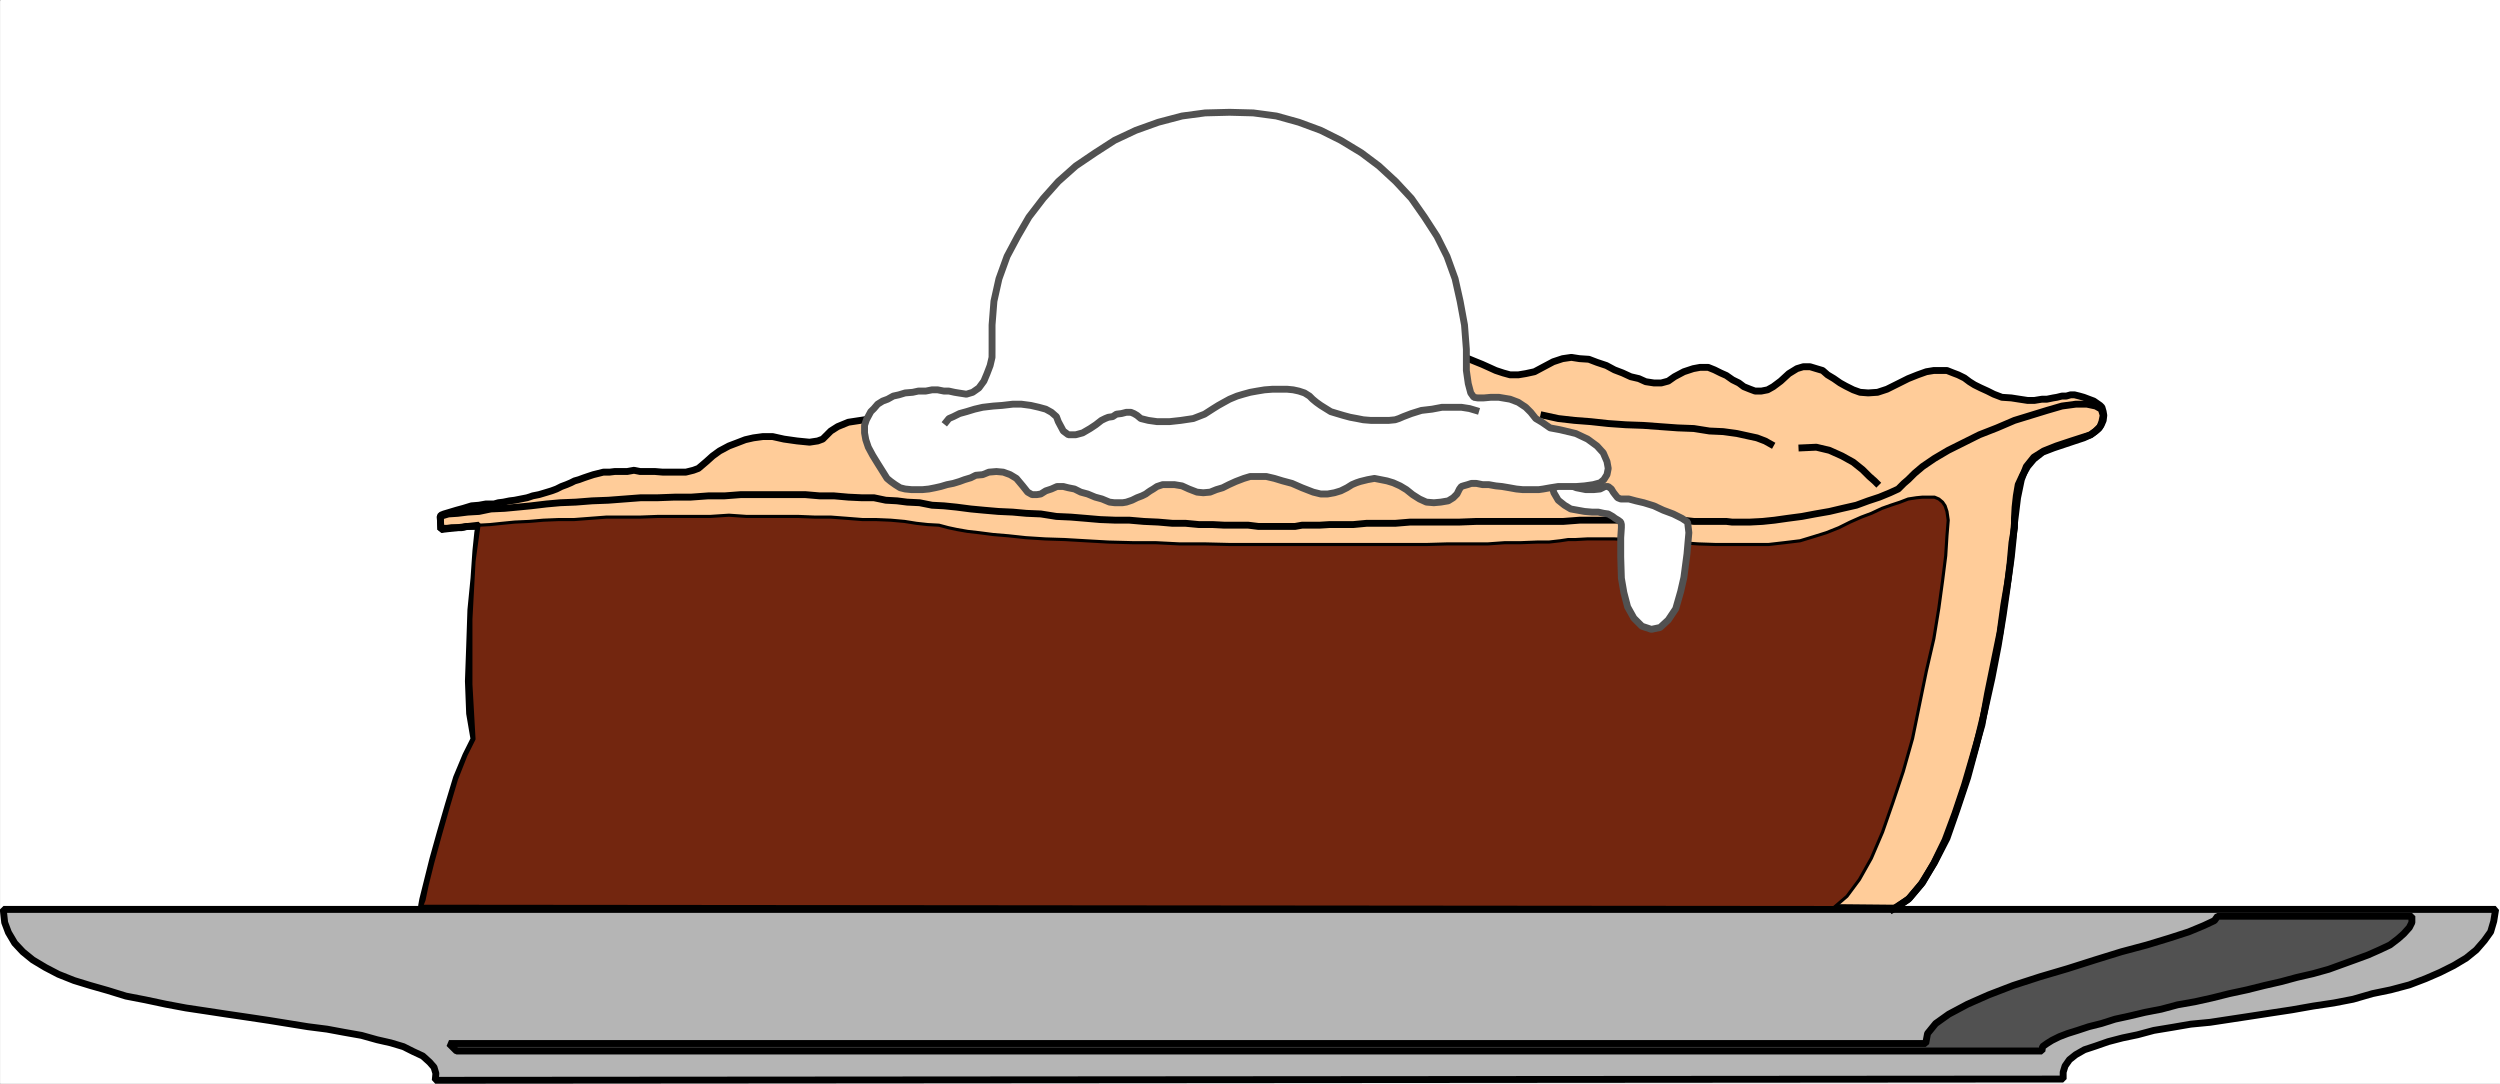 <svg xmlns="http://www.w3.org/2000/svg" width="2997.387" height="1299.352"><rect width="100%" height="100%" fill="#808080" stroke="none"/><defs><clipPath id="a"><path d="M0 0h2997.016v1297.848H0Zm0 0"/></clipPath></defs><path fill="#fff" d="M.371 1298.98h2997.016V0H.37Zm0 0"/><g clip-path="url(#a)" transform="translate(.371 1.25)"><path fill="#fff" fill-rule="evenodd" stroke="#fff" stroke-linecap="square" stroke-linejoin="bevel" stroke-miterlimit="10" stroke-width=".743" d="M0 1297.73h2997.016V-1.25H0Zm0 0"/></g><path fill="#fc9" fill-rule="evenodd" stroke="#fc9" stroke-linecap="square" stroke-linejoin="bevel" stroke-miterlimit="10" stroke-width=".743" d="m2415.227 627.438-1.524 18.69-2.23 21.7-3.754 26.902-5.239 30.653-4.496 32.922-7.507 36.636-7.47 36.637-6.765 37.418-10.476 36.637-10.48 35.894-11.263 33.625-11.964 32.18-13.489 27.684-13.488 23.148-15.758 18.727-16.46 11.965-74.172-.743-1693.305-1.523 1.484-8.211 5.242-20.957 6.723-26.902 8.996-32.18 9.774-33.625 9.734-32.18 11.223-26.902 9.734-19.469-5.238-30.656-1.485-38.863 1.485-41.137 1.488-44.14 3.75-38.126 2.27-32.922 2.23-21.66 1.484-8.992-45.668 5.238-.78-15.719.78-1.484 3.715-1.488 7.504-2.227 7.508-2.27 8.21-2.226 9.778-3.012 8.953-.742 8.25-1.488h9.735l5.28-1.484 5.981-.743 7.47-1.527 6.019-.742 7.468-1.484 7.508-1.485 6.727-2.27 7.508-1.484 7.504-2.23 7.468-2.27 6.024-2.226 5.98-3.012 5.985-2.227 5.238-2.23 4.496-2.266 5.238-1.488 6.024-2.227 4.496-1.527 6.726-2.226 6.02-1.489 5.984-1.523h7.465l6.023-.742h14.977l8.25-1.489 7.465 1.489h17.988l8.992.742h27.723l8.992-2.23 6.02-2.227 4.46-3.754 5.278-4.496 7.469-6.727 8.25-5.98 11.219-5.985 9.777-3.714 9.734-3.754 9.739-2.227 11.218-1.523h12.004l13.492 3.007 15.72 2.23 14.972 1.485 9.777-1.484 5.98-2.23 9.735-9.735 8.254-5.238 12.746-5.242 19.469-2.97 13.492-3.01 11.965-.743 11.258-1.488 9.738-1.485 9.734-.742 8.25-1.527 7.469-.742 7.508-1.485 7.508-1.488 5.98-.742h5.984l5.98-1.524h113.9l12.003-1.484h11.223l11.262-.746h9.734l9.734-1.485 8.25-1.523 11.223-.746 9.738-1.484 12-2.227 12.75-1.527 13.489-2.227 17.945-2.23 17.246-1.524 17.242-.746 15.719-1.484 15.758-1.485 14.972-2.27 14.977-1.484 13.488-.742 12.004-2.972 13.488-.782 11.965-3.715 12.004-3.753 11.223-3.715 11.262-5.98 11.222-5.985 10.477-7.508 9.777-5.98 8.992-3.715h7.47l5.98 1.484 6.023 2.973 5.98 5.238 5.239 5.238 4.496 5.985 5.242 4.496 6.02 5.238 4.496 4.496 5.984 2.973 7.469.742 7.504-2.227 8.25-3.753 10.48-8.211 9.734-7.47 9.739-5.98 8.25-3.011h17.242l8.25 3.011 8.992 3.711 7.469 3.012 8.25 3.715 8.25 3.754 8.992 2.973 8.25 2.265h9.738l8.992-1.484 10.481-2.27 11.219-5.98 11.261-5.985 11.223-3.71 10.516-1.528 9.738 1.527 11.223.743 9.734 3.714 11.262 3.754 9.734 5.239 9.738 3.715 9.735 4.496 9.734 2.265 8.25 3.715 9.738 1.488h8.993l8.25-2.23 7.468-5.238 11.262-5.985 11.219-3.71 8.25-1.528h9.738l7.508 3.012 7.465 3.715 6.766 3.011 7.468 5.238 7.508 3.715 5.98 4.496 7.508 3.012 5.985 2.227h7.504l7.507-1.485 6.727-3.754 8.992-6.726 9.734-8.953 9.739-5.98 7.508-2.27h8.25l7.468 2.27 7.504 2.226 5.985 5.238 7.507 4.496 7.47 5.203 6.76 3.754 8.993 4.496 8.25 2.97 9.738.745 11.223-.746 11.258-3.71 13.492-6.727 11.965-5.985 11.258-4.496 10.48-3.754 8.992-1.484h15.72l7.507 2.973 5.98 2.265 7.508 3.715 5.985 4.496 5.98 3.754 7.508 3.715 8.25 3.754 7.469 3.754 9.734 3.714 11.262.743 9.734 1.527 9.738 1.484h8.25l8.992-1.484h5.981l7.508-1.527 4.496-.743 5.984-1.484h5.239l5.238-1.488h4.5l6.02 1.488 5.238 1.484 5.984 2.27 5.98 2.227 7.508 5.238 2.23 2.23 1.524 5.239.742 4.496-.742 5.984-2.27 5.238-2.968 4.496-4.496 3.715-5.242 3.754-23.223 7.469-17.988 5.98-15.012 5.985-11.965 7.469-8.996 11.218-5.98 15.719-4.497 21.703zm0 0"/><path fill="none" stroke="#000" stroke-linecap="square" stroke-linejoin="bevel" stroke-miterlimit="10" stroke-width="3.754" d="m2415.227 627.438-1.524 18.69-2.23 21.7-3.754 26.902-5.239 30.653-4.496 32.922-7.507 36.636-7.47 36.637-6.765 37.418-10.476 36.637-10.48 35.894-11.263 33.625-11.964 32.18-13.489 27.684-13.488 23.148-15.758 18.727-16.46 11.965-74.172-.743-1693.305-1.523 1.484-8.211 5.242-20.957 6.723-26.902 8.996-32.18 9.774-33.625 9.734-32.18 11.223-26.902 9.734-19.469-5.238-30.656-1.485-38.863 1.485-41.137 1.488-44.14 3.75-38.126 2.27-32.922 2.23-21.66 1.484-8.992-45.668 5.238-.78-15.719.78-1.484 3.715-1.488 7.504-2.227 7.508-2.27 8.21-2.226 9.778-3.012 8.953-.742 8.25-1.488h9.735l5.28-1.484 5.981-.743 7.47-1.527 6.019-.742 7.468-1.484 7.508-1.485 6.727-2.27 7.508-1.484 7.504-2.23 7.468-2.27 6.024-2.226 5.98-3.012 5.985-2.227 5.238-2.23 4.496-2.266 5.238-1.488 6.024-2.227 4.496-1.527 6.726-2.226 6.02-1.489 5.984-1.523h7.465l6.023-.742h14.977l8.25-1.489 7.465 1.489h17.988l8.992.742h27.723l8.992-2.23 6.02-2.227 4.46-3.754 5.278-4.496 7.469-6.727 8.25-5.98 11.219-5.985 9.777-3.714 9.734-3.754 9.739-2.227 11.218-1.523h12.004l13.492 3.007 15.72 2.23 14.972 1.485 9.777-1.484 5.98-2.23 9.735-9.735 8.254-5.238 12.746-5.242 19.469-2.97 13.492-3.01 11.965-.743 11.258-1.488 9.738-1.485 9.734-.742 8.25-1.527 7.469-.742 7.508-1.485 7.508-1.488 5.98-.742h5.984l5.98-1.524h113.9l12.003-1.484h11.223l11.262-.746h9.734l9.734-1.485 8.25-1.523 11.223-.746 9.738-1.484 12-2.227 12.75-1.527 13.489-2.227 17.945-2.23 17.246-1.524 17.242-.746 15.719-1.484 15.758-1.485 14.972-2.27 14.977-1.484 13.488-.742 12.004-2.972 13.488-.782 11.965-3.715 12.004-3.753 11.223-3.715 11.262-5.98 11.222-5.985 10.477-7.508 9.777-5.98 8.992-3.715h7.47l5.98 1.484 6.023 2.973 5.98 5.238 5.239 5.238 4.496 5.985 5.242 4.496 6.02 5.238 4.496 4.496 5.984 2.973 7.469.742 7.504-2.227 8.25-3.753 10.48-8.211 9.734-7.47 9.739-5.98 8.25-3.011h17.242l8.25 3.011 8.992 3.711 7.469 3.012 8.25 3.715 8.25 3.754 8.992 2.973 8.25 2.265h9.738l8.992-1.484 10.481-2.27 11.219-5.98 11.261-5.985 11.223-3.71 10.516-1.528 9.738 1.527 11.223.743 9.734 3.714 11.262 3.754 9.734 5.239 9.738 3.715 9.735 4.496 9.734 2.265 8.25 3.715 9.738 1.488h8.993l8.25-2.23 7.468-5.238 11.262-5.985 11.219-3.71 8.25-1.528h9.738l7.508 3.012 7.465 3.715 6.766 3.011 7.468 5.238 7.508 3.715 5.98 4.496 7.508 3.012 5.985 2.227h7.504l7.507-1.485 6.727-3.754 8.992-6.726 9.734-8.953 9.739-5.98 7.508-2.27h8.25l7.468 2.27 7.504 2.226 5.985 5.238 7.507 4.496 7.47 5.203 6.76 3.754 8.993 4.496 8.25 2.97 9.738.745 11.223-.746 11.258-3.71 13.492-6.727 11.965-5.985 11.258-4.496 10.48-3.754 8.992-1.484h15.72l7.507 2.973 5.98 2.265 7.508 3.715 5.985 4.496 5.98 3.754 7.508 3.715 8.25 3.754 7.469 3.754 9.734 3.714 11.262.743 9.734 1.527 9.738 1.484h8.25l8.992-1.484h5.981l7.508-1.527 4.496-.743 5.984-1.484h5.239l5.238-1.488h4.5l6.02 1.488 5.238 1.484 5.984 2.27 5.98 2.227 7.508 5.238 2.23 2.23 1.524 5.239.742 4.496-.742 5.984-2.27 5.238-2.968 4.496-4.496 3.715-5.242 3.754-23.223 7.469-17.988 5.98-15.012 5.985-11.965 7.469-8.996 11.218-5.98 15.719-4.497 21.703zm0 0"/><path fill="none" stroke="#000" stroke-linecap="square" stroke-linejoin="bevel" stroke-miterlimit="10" stroke-width="3.754" d="m2415.227 627.438-1.524 18.69-2.23 21.7-3.754 26.902-5.239 30.653-4.496 32.922-7.507 36.636-7.47 36.637-6.765 37.418-10.476 36.637-10.48 35.894-11.263 33.625-11.964 32.18-13.489 27.684-13.488 23.148-15.758 18.727-16.46 11.965-74.172-.743-1693.305-1.523 1.484-8.211 5.242-20.957 6.723-26.902 8.996-32.18 9.774-33.625 9.734-32.18 11.223-26.902 9.734-19.469-5.238-30.656-1.485-38.863 1.485-41.137 1.488-44.14 3.75-38.126 2.27-32.922 2.23-21.66 1.484-8.992-45.668 5.238-.78-15.719.78-1.484 3.715-1.488 7.504-2.227 7.508-2.27 8.21-2.226 9.778-3.012 8.953-.742 8.25-1.488h9.735l5.28-1.484 5.981-.743 7.47-1.527 6.019-.742 7.468-1.484 7.508-1.485 6.727-2.27 7.508-1.484 7.504-2.23 7.468-2.27 6.024-2.226 5.98-3.012 5.985-2.227 5.238-2.23 4.496-2.266 5.238-1.488 6.024-2.227 4.496-1.527 6.726-2.226 6.02-1.489 5.984-1.523h7.465l6.023-.742h14.977l8.25-1.489 7.465 1.489h17.988l8.992.742h27.723l8.992-2.23 6.02-2.227 4.46-3.754 5.278-4.496 7.469-6.727 8.25-5.98 11.219-5.985 9.777-3.714 9.734-3.754 9.739-2.227 11.218-1.523h12.004l13.492 3.007 15.72 2.23 14.972 1.485 9.777-1.484 5.98-2.23 9.735-9.735 8.254-5.238 12.746-5.242 19.469-2.97 13.492-3.01 11.965-.743 11.258-1.488 9.738-1.485 9.734-.742 8.25-1.527 7.469-.742 7.508-1.485 7.508-1.488 5.98-.742h5.984l5.98-1.524h113.9l12.003-1.484h11.223l11.262-.746h9.734l9.734-1.485 8.25-1.523 11.223-.746 9.738-1.484 12-2.227 12.75-1.527 13.489-2.227 17.945-2.23 17.246-1.524 17.242-.746 15.719-1.484 15.758-1.485 14.972-2.27 14.977-1.484 13.488-.742 12.004-2.972 13.488-.782 11.965-3.715 12.004-3.753 11.223-3.715 11.262-5.98 11.222-5.985 10.477-7.508 9.777-5.98 8.992-3.715h7.47l5.98 1.484 6.023 2.973 5.98 5.238 5.239 5.238 4.496 5.985 5.242 4.496 6.02 5.238 4.496 4.496 5.984 2.973 7.469.742 7.504-2.227 8.25-3.753 10.48-8.211 9.734-7.47 9.739-5.98 8.25-3.011h17.242l8.25 3.011 8.992 3.711 7.469 3.012 8.25 3.715 8.25 3.754 8.992 2.973 8.25 2.265h9.738l8.992-1.484 10.481-2.27 11.219-5.98 11.261-5.985 11.223-3.71 10.516-1.528 9.738 1.527 11.223.743 9.734 3.714 11.262 3.754 9.734 5.239 9.738 3.715 9.735 4.496 9.734 2.265 8.25 3.715 9.738 1.488h8.993l8.25-2.23 7.468-5.238 11.262-5.985 11.219-3.71 8.25-1.528h9.738l7.508 3.012 7.465 3.715 6.766 3.011 7.468 5.238 7.508 3.715 5.98 4.496 7.508 3.012 5.985 2.227h7.504l7.507-1.485 6.727-3.754 8.992-6.726 9.734-8.953 9.739-5.98 7.508-2.27h8.25l7.468 2.27 7.504 2.226 5.985 5.238 7.507 4.496 7.47 5.203 6.76 3.754 8.993 4.496 8.25 2.97 9.738.745 11.223-.746 11.258-3.71 13.492-6.727 11.965-5.985 11.258-4.496 10.48-3.754 8.992-1.484h15.72l7.507 2.973 5.98 2.265 7.508 3.715 5.985 4.496 5.98 3.754 7.508 3.715 8.25 3.754 7.469 3.754 9.734 3.714 11.262.743 9.734 1.527 9.738 1.484h8.25l8.992-1.484h5.981l7.508-1.527 4.496-.743 5.984-1.484h5.239l5.238-1.488h4.5l6.02 1.488 5.238 1.484 5.984 2.27 5.98 2.227 7.508 5.238 2.23 2.23 1.524 5.239.742 4.496-.742 5.984-2.27 5.238-2.968 4.496-4.496 3.715-5.242 3.754-23.223 7.469-17.988 5.98-15.012 5.985-11.965 7.469-8.996 11.218-5.98 15.719-4.497 21.703zm0 0"/><path fill="none" stroke="#000" stroke-linecap="square" stroke-linejoin="bevel" stroke-miterlimit="10" stroke-width="8.25" d="m2415.227 627.438-1.524 18.69-2.23 21.7-3.754 26.902-5.239 30.653-4.496 32.922-7.507 36.636-7.47 36.637-6.765 37.418-10.476 36.637-10.48 35.894-11.263 33.625-11.964 32.18-13.489 27.684-13.488 23.148-15.758 18.727-16.46 11.965-74.172-.743-1693.305-1.523 1.484-8.211 5.242-20.957 6.723-26.902 8.996-32.18 9.774-33.625 9.734-32.18 11.223-26.902 9.734-19.469-5.238-30.656-1.485-38.863 1.485-41.137 1.488-44.14 3.75-38.126 2.27-32.922 2.23-21.66 1.484-8.992-45.668 5.238-.78-15.719.78-1.484 3.715-1.488 7.504-2.227 7.508-2.27 8.21-2.226 9.778-3.012 8.953-.742 8.25-1.488h9.735l5.28-1.484 5.981-.743 7.47-1.527 6.019-.742 7.468-1.484 7.508-1.485 6.727-2.27 7.508-1.484 7.504-2.23 7.468-2.27 6.024-2.226 5.98-3.012 5.985-2.227 5.238-2.23 4.496-2.266 5.238-1.488 6.024-2.227 4.496-1.527 6.726-2.226 6.02-1.489 5.984-1.523h7.465l6.023-.742h14.977l8.25-1.489 7.465 1.489h17.988l8.992.742h27.723l8.992-2.23 6.02-2.227 4.46-3.754 5.278-4.496 7.469-6.727 8.25-5.98 11.219-5.985 9.777-3.714 9.734-3.754 9.739-2.227 11.218-1.523h12.004l13.492 3.007 15.72 2.23 14.972 1.485 9.777-1.484 5.98-2.23 9.735-9.735 8.254-5.238 12.746-5.242 19.469-2.97 13.492-3.01 11.965-.743 11.258-1.488 9.738-1.485 9.734-.742 8.25-1.527 7.469-.742 7.508-1.485 7.508-1.488 5.98-.742h5.984l5.98-1.524h113.9l12.003-1.484h11.223l11.262-.746h9.734l9.734-1.485 8.25-1.523 11.223-.746 9.738-1.484 12-2.227 12.75-1.527 13.489-2.227 17.945-2.23 17.246-1.524 17.242-.746 15.719-1.484 15.758-1.485 14.972-2.27 14.977-1.484 13.488-.742 12.004-2.972 13.488-.782 11.965-3.715 12.004-3.753 11.223-3.715 11.262-5.98 11.222-5.985 10.477-7.508 9.777-5.98 8.992-3.715h7.47l5.98 1.484 6.023 2.973 5.98 5.238 5.239 5.238 4.496 5.985 5.242 4.496 6.02 5.238 4.496 4.496 5.984 2.973 7.469.742 7.504-2.227 8.25-3.753 10.48-8.211 9.734-7.47 9.739-5.98 8.25-3.011h17.242l8.25 3.011 8.992 3.711 7.469 3.012 8.25 3.715 8.25 3.754 8.992 2.973 8.25 2.265h9.738l8.992-1.484 10.481-2.27 11.219-5.98 11.261-5.985 11.223-3.71 10.516-1.528 9.738 1.527 11.223.743 9.734 3.714 11.262 3.754 9.734 5.239 9.738 3.715 9.735 4.496 9.734 2.265 8.25 3.715 9.738 1.488h8.993l8.25-2.23 7.468-5.238 11.262-5.985 11.219-3.71 8.25-1.528h9.738l7.508 3.012 7.465 3.715 6.766 3.011 7.468 5.238 7.508 3.715 5.98 4.496 7.508 3.012 5.985 2.227h7.504l7.507-1.485 6.727-3.754 8.992-6.726 9.734-8.953 9.739-5.98 7.508-2.27h8.25l7.468 2.27 7.504 2.226 5.985 5.238 7.507 4.496 7.47 5.203 6.76 3.754 8.993 4.496 8.25 2.97 9.738.745 11.223-.746 11.258-3.71 13.492-6.727 11.965-5.985 11.258-4.496 10.48-3.754 8.992-1.484h15.72l7.507 2.973 5.98 2.265 7.508 3.715 5.985 4.496 5.98 3.754 7.508 3.715 8.25 3.754 7.469 3.754 9.734 3.714 11.262.743 9.734 1.527 9.738 1.484h8.25l8.992-1.484h5.981l7.508-1.527 4.496-.743 5.984-1.484h5.239l5.238-1.488h4.5l6.02 1.488 5.238 1.484 5.984 2.27 5.98 2.227 7.508 5.238 2.23 2.23 1.524 5.239.742 4.496-.742 5.984-2.27 5.238-2.968 4.496-4.496 3.715-5.242 3.754-23.223 7.469-17.988 5.98-15.012 5.985-11.965 7.469-8.996 11.218-5.98 15.719-4.497 21.703zm0 0"/><path fill="#b5b5b5" fill-rule="evenodd" stroke="#b5b5b5" stroke-linecap="square" stroke-linejoin="bevel" stroke-miterlimit="10" stroke-width=".743" d="m521.848 1295.227.742-8.211-2.227-7.47-5.242-5.98-8.25-7.468-11.258-5.239-11.965-5.984-14.976-4.496-16.5-3.754-18.73-5.238-20.997-3.715-20.214-3.754-23.223-2.973-46.453-7.507-24.711-3.715-25.492-3.75-24.711-3.754-24.75-3.715-23.97-4.496-24.71-5.242-23.227-4.496-21.738-6.723-21-5.984-19.469-5.981-18.73-7.469-15.719-8.21-15.012-8.993-11.964-9.738-9.739-10.438-7.507-12.707-4.497-11.964-1.484-13.493v-2.226h2988.023l-2.27 14.191-3.714 12.707-7.508 10.48-9.734 11.223-12.004 9.735-14.977 8.953-16.5 8.25-17.203 7.469-19.511 7.468-22.442 5.98-21.742 4.497-23.223 6.726-23.226 4.497-24.75 3.714-25.453 4.497-24.711 3.753-24.008 3.715-24.711 3.754-24.715 3.754-23.223 2.227-21.742 3.754-22.48 3.714-19.473 5.243-17.984 3.753-17.246 4.497-14.973 5.238-13.488 4.457-10.48 5.98-7.509 5.985-5.238 7.508-2.27 7.468v8.211zm0 0"/><path fill="none" stroke="#000" stroke-linecap="square" stroke-linejoin="bevel" stroke-miterlimit="10" stroke-width="8.25" d="m521.848 1295.227.742-8.211-2.227-7.47-5.242-5.98-8.25-7.468-11.258-5.239-11.965-5.984-14.976-4.496-16.5-3.754-18.73-5.238-20.997-3.715-20.214-3.754-23.223-2.973-46.453-7.507-24.711-3.715-25.492-3.75-24.711-3.754-24.75-3.715-23.97-4.496-24.71-5.242-23.227-4.496-21.738-6.723-21-5.984-19.469-5.981-18.73-7.469-15.719-8.21-15.012-8.993-11.964-9.738-9.739-10.438-7.507-12.707-4.497-11.964-1.484-13.493v-2.226h2988.023l-2.27 14.191-3.714 12.707-7.508 10.48-9.734 11.223-12.004 9.735-14.977 8.953-16.5 8.25-17.203 7.469-19.511 7.468-22.442 5.98-21.742 4.497-23.223 6.726-23.226 4.497-24.75 3.714-25.453 4.497-24.711 3.753-24.008 3.715-24.711 3.754-24.715 3.754-23.223 2.227-21.742 3.754-22.48 3.714-19.473 5.243-17.984 3.753-17.246 4.497-14.973 5.238-13.488 4.457-10.48 5.98-7.509 5.985-5.238 7.508-2.27 7.468v8.211zm0 0"/><path fill="#515151" fill-rule="evenodd" stroke="#515151" stroke-linecap="square" stroke-linejoin="bevel" stroke-miterlimit="10" stroke-width=".743" d="M547.34 1260.113h1900.847l.743-5.238 5.238-3.754 5.984-3.754 8.993-4.457 9.777-3.754 11.96-3.754 13.493-4.457 14.973-3.754 16.504-5.238 17.242-3.754 18.726-4.457 19.473-3.754 19.473-5.238 20.996-3.715 20.215-4.496 20.996-5.242 20.957-4.496 20.996-5.238 19.473-4.457 19.472-5.239 19.473-4.496 18.726-5.242 16.5-5.98 16.504-5.985 14.23-5.238 13.489-5.98 12.707-5.985 9.777-7.469 6.727-5.98 6.723-7.469 3.011-5.98v-7.508h-232.996l-3.754 5.238-12.746 5.98-17.988 7.47-23.223 7.507-26.98 8.21-30.696 8.212-31.472 9.738-32.961 10.477-33.004 9.738-32.215 10.438-29.21 11.222-25.454 11.223-22.48 11.965-15.758 11.218-9.738 11.965-2.227 11.965H538.348Zm0 0"/><path fill="none" stroke="#000" stroke-linecap="square" stroke-linejoin="bevel" stroke-miterlimit="10" stroke-width="8.25" d="M547.34 1260.113h1900.847l.743-5.238 5.238-3.754 5.984-3.754 8.993-4.457 9.777-3.754 11.96-3.754 13.493-4.457 14.973-3.754 16.504-5.238 17.242-3.754 18.726-4.457 19.473-3.754 19.473-5.238 20.996-3.715 20.215-4.496 20.996-5.242 20.957-4.496 20.996-5.238 19.473-4.457 19.472-5.239 19.473-4.496 18.726-5.242 16.5-5.98 16.504-5.985 14.23-5.238 13.489-5.98 12.707-5.985 9.777-7.469 6.727-5.98 6.723-7.469 3.011-5.98v-7.508h-232.996l-3.754 5.238-12.746 5.98-17.988 7.47-23.223 7.507-26.98 8.21-30.696 8.212-31.472 9.738-32.961 10.477-33.004 9.738-32.215 10.438-29.21 11.222-25.454 11.223-22.48 11.965-15.758 11.218-9.738 11.965-2.227 11.965H538.348Zm1721.77-169.769 18.73-11.965 15.754-18.691 15.719-25.454 14.976-29.128 12.004-34.41 12.746-38.16 10.48-38.868 9.735-40.387 8.992-40.39 7.508-38.868 5.984-36.675 4.496-31.399 3.754-30.652 2.227-24.672 3.012-17.95v-11.218l.742-13.453 1.484-13.488 2.27-13.45 5.238-11.222 5.984-10.48 7.508-8.954 10.477-8.25 13.488-5.2 13.492-4.495 11.223-3.754 11.258-3.715 8.25-3.754 5.984-4.496 5.238-5.238 2.23-5.985 1.524-7.468-2.27-7.47-6.722-3.75-10.48-2.23h-13.489l-16.5 2.23-17.988 5.24-19.469 5.98-19.472 5.984-20.996 8.992-20.957 8.211-19.512 9.735-17.95 8.957-16.5 9.734-14.23 9.695-9.738 8.25-7.504 7.469-5.242 4.496-6.723 6.727-9.777 4.496-12.707 5.238-13.489 4.457-14.234 5.242-16.5 3.754-15.719 3.715-17.242 3.008-15.758 2.972-17.203 2.27-15.758 2.227-14.23 1.484-14.977.785h-21.738l-6.726-.785h-38.981l-13.492-1.484H1893.75l-19.512 1.484h-104.12l-20.255.785h-59.16l-17.984 1.484h-34.488l-15.72 1.485h-28.464l-12.004.746h-20.996l-8.211 1.484h-44.223l-11.964-1.484h-28.504l-14.23-.746h-16.462l-15.758-1.485h-15.718l-17.243-1.484-17.242-.785-17.207-1.484h-16.5l-18.726-.743-17.243-1.484-17.988-1.488-17.203-.782-18.73-2.972-17.243-.742-16.5-1.485-17.203-.781-17.242-1.488-15.758-1.485-17.207-2.23-15.011-1.524-14.235-.742-14.972-2.972-14.977-.743-12.004-1.527-13.488-.742-14.235-2.969h-14.976l-15.715-.746-17.246-1.523H982.64l-17.243-1.485h-77.144l-19.512 1.485H849.27l-20.957 1.523H808.8l-20.211.746h-20.215l-19.512 1.485-19.472 1.484-19.473.742-19.473 1.527-18.726.743-16.5 1.484-18.73 2.23-15.72 1.524-15.757 1.488-16.461.742-14.27 2.973-13.449.781-12.004 1.485-11.222.742-9.774 2.972.781 15.72 3.715-1.485h3.754l5.238-.746h12.004l5.98-1.524h9.739"/><path fill="#73260f" fill-rule="evenodd" stroke="#73260f" stroke-linecap="square" stroke-linejoin="bevel" stroke-miterlimit="10" stroke-width=".743" d="m568.297 886.164-9.734 19.469-11.223 28.426-9.734 32.882-9.774 34.41-8.996 32.883-6.723 26.942-3.754 17.945-2.972 7.469 1693.304 1.523 15.72-13.488 14.972-20.176 14.273-25.414 13.45-31.437 12.003-34.41 12.746-38.122 11.223-39.648 8.25-40.352 8.25-40.386 8.992-38.907 5.985-36.636 4.496-32.922 3.754-29.91 1.484-23.93 1.523-18.691-1.523-10.477-2.23-6.727-3.008-4.457-4.496-3.753-5.243-2.23h-14.23l-7.508.745-9.734 1.485-9.738 3.753-11.223 3.715-10.516 3.754-12.707 5.98-12.004 4.497-13.488 5.984-13.492 6.723-14.973 5.984-14.234 4.457-17.242 5.238-18.73 2.27-19.473 2.227h-62.207l-21.7-.743-20.996-1.484-20.996-.742-20.96-1.528-19.47-1.484-17.988-.742h-32.96l-13.49.742h-8.991l-9.739 1.484-13.488 1.528h-14.234l-18.727.742h-19.511l-20.958 1.484h-48.718l-25.453.743h-233.782l-30.73-.743h-30.695l-29.247-1.484h-27.722l-28.465-.742-26.977-1.528-25.457-1.484-23.222-.742-23.227-1.488-20.996-2.266-17.988-1.488-17.242-2.227-13.45-1.527-12.746-2.227-10.48-2.23-11.262-3.008-13.488-.746-13.488-1.485-14.235-2.269-16.46-1.484-17.243-.743h-16.5l-18.73-1.484-19.473-1.488H976.66l-19.472-.782H894.98l-21-1.484-22.442 1.484h-62.95l-21 .782H727.16l-19.508 1.488-19.472 1.484h-18.73l-17.985.743-17.242 1.484-17.207.785-15.012 1.484-14.234 1.485-13.489.746-5.984 43.398-3.75 69.52v77.77zm0 0"/><path fill="none" stroke="#000" stroke-linecap="square" stroke-linejoin="bevel" stroke-miterlimit="10" stroke-width="3.754" d="m568.297 886.164-9.734 19.469-11.223 28.426-9.734 32.882-9.774 34.41-8.996 32.883-6.723 26.942-3.754 17.945-2.972 7.469 1693.304 1.523 15.72-13.488 14.972-20.176 14.273-25.414 13.45-31.437 12.003-34.41 12.746-38.122 11.223-39.648 8.25-40.352 8.25-40.386 8.992-38.907 5.985-36.636 4.496-32.922 3.754-29.91 1.484-23.93 1.523-18.691-1.523-10.477-2.23-6.727-3.008-4.457-4.496-3.753-5.243-2.23h-14.23l-7.508.745-9.734 1.485-9.738 3.753-11.223 3.715-10.516 3.754-12.707 5.98-12.004 4.497-13.488 5.984-13.492 6.723-14.973 5.984-14.234 4.457-17.242 5.238-18.73 2.27-19.473 2.227h-62.207l-21.7-.743-20.996-1.484-20.996-.742-20.96-1.528-19.47-1.484-17.988-.742h-32.96l-13.49.742h-8.991l-9.739 1.484-13.488 1.528h-14.234l-18.727.742h-19.511l-20.958 1.484h-48.718l-25.453.743h-233.782l-30.73-.743h-30.695l-29.247-1.484h-27.722l-28.465-.742-26.977-1.528-25.457-1.484-23.222-.742-23.227-1.488-20.996-2.266-17.988-1.488-17.242-2.227-13.45-1.527-12.746-2.227-10.48-2.23-11.262-3.008-13.488-.746-13.488-1.485-14.235-2.269-16.46-1.484-17.243-.743h-16.5l-18.73-1.484-19.473-1.488H976.66l-19.472-.782H894.98l-21-1.484-22.442 1.484h-62.95l-21 .782H727.16l-19.508 1.488-19.472 1.484h-18.73l-17.985.743-17.242 1.484-17.207.785-15.012 1.484-14.234 1.485-13.489.746-5.984 43.398-3.75 69.52v77.77zm0 0"/><path fill="none" stroke="#000" stroke-linecap="square" stroke-linejoin="bevel" stroke-miterlimit="10" stroke-width="8.25" d="m1851.012 498.055 17.246 3.754 19.469 2.23 19.511 1.484 20.957 2.27 20.997 1.484 20.96.743 20.254 1.488 20.957 1.523 19.473.742 18.727 2.973 16.5.742 16.5 2.27 13.492 2.969 10.476 2.27 9.739 3.714 6.722 3.754m37.458 4.495 17.245-.78 15.754 3.754 14.977 6.722 13.488 7.469 11.223 8.992 8.25 8.211 5.984 5.242 2.266 2.266"/><path fill="#fff" fill-rule="evenodd" stroke="#fff" stroke-linecap="square" stroke-linejoin="bevel" stroke-miterlimit="10" stroke-width=".743" d="M1947.668 598.27h-4.496l-3.715-1.485-3.012-3.754-2.265-2.972-2.23-3.754-3.755-3.012h-3.754l-5.98 3.012-7.508.742h-9.734l-11.223-2.227-9.734-3.754-9.738-1.488h-6.02l-3.754 2.973 2.266 8.25 5.242 8.953 7.504 5.984 7.468 4.496 8.25 1.485 8.25 1.488 8.997.781h7.503l6.727 1.485 5.238.742 5.242 2.972 3.008 2.27 3.754 2.227 2.973 2.27.781 2.968v3.754l-.781 11.965v23.187l.781 25.414 2.973 17.203 4.496 17.207 7.508 13.45 9.734 9.734 11.223 3.715 10.52-2.227 9.734-8.992 8.992-13.453 5.984-20.918 3.754-16.461 3.754-28.426 2.227-25.414-1.485-12.707-6.765-4.496-10.48-5.242-12-4.496-11.224-5.239-12.003-3.714-9.739-2.27-8.25-2.226zm0 0"/><path fill="none" stroke="#515151" stroke-linecap="square" stroke-linejoin="bevel" stroke-miterlimit="10" stroke-width="8.25" d="M1947.668 598.27h-4.496l-3.715-1.485-3.012-3.754-2.265-2.972-2.23-3.754-3.755-3.012h-3.754l-5.98 3.012-7.508.742h-9.734l-11.223-2.227-9.734-3.754-9.738-1.488h-6.02l-3.754 2.973 2.266 8.25 5.242 8.953 7.504 5.984 7.468 4.496 8.25 1.485 8.25 1.488 8.997.781h7.503l6.727 1.485 5.238.742 5.242 2.972 3.008 2.27 3.754 2.227 2.973 2.27.781 2.968v3.754l-.781 11.965v23.187l.781 25.414 2.973 17.203 4.496 17.207 7.508 13.45 9.734 9.734 11.223 3.715 10.52-2.227 9.734-8.992 8.992-13.453 5.984-20.918 3.754-16.461 3.754-28.426 2.227-25.414-1.485-12.707-6.765-4.496-10.48-5.242-12-4.496-11.224-5.239-12.003-3.714-9.739-2.27-8.25-2.226zm0 0"/><path fill="#fff" fill-rule="evenodd" stroke="#fff" stroke-linecap="square" stroke-linejoin="bevel" stroke-miterlimit="10" stroke-width=".743" d="M1189.441 418.8v-29.167l2.227-28.426 6.024-26.941 9.734-26.903 12.746-23.925 13.453-23.188 17.242-22.445 17.985-20.176 21-18.688 23.222-15.718 23.227-14.977 25.453-11.965 26.98-9.695 28.465-7.508 27.723-3.715 29.246-.742 28.465.742 27.722 3.715 26.977 7.508 26.2 9.695 24.007 11.965 24.711 14.977 20.957 15.718 20.254 18.688 18.727 20.176 15.718 22.445 15.016 23.188 11.965 23.925 9.734 26.903 6.024 26.941 5.238 28.426 2.23 29.168v25.414l2.266 15.719 2.973 11.183 3.753 5.238 4.497.743h7.507l8.25-.743h9.735l13.488 2.27 9.738 3.711 8.992 5.984 5.985 5.98 5.98 7.509 7.508 4.457 9.735 6.765 12.003 2.23 18.73 4.497 14.231 6.722 11.223 8.211 7.508 8.25 4.496 10.442 1.484 8.25-1.484 7.469-3.754 5.98-4.496 3.754-8.25 2.23-10.48 1.485-9.735.742h-21.738l-9.738 1.527-8.25 1.485-5.239.742h-19.472l-7.508-.742-8.25-1.485-8.992-1.527-7.47-.742-8.25-1.485h-7.507l-7.465-1.488h-5.984l-4.496 1.488-5.278 1.485-2.23.742-2.266 3.012-2.972 5.98-4.496 4.5-5.985 3.711-8.992 1.527-8.25.743-8.992-.743-8.25-3.753-8.25-5.239-7.469-5.984-7.508-4.496-8.25-3.715-7.469-2.266-7.507-1.488-7.504-1.484-8.211 1.484-8.996 2.23-4.496 1.524-5.278 2.23-5.984 3.754-7.465 3.711-7.508 2.27-8.25 1.484h-8.25l-8.996-2.226-13.488-5.239-11.965-5.242-11.262-3.008-9.734-2.972-9.734-2.27h-19.473l-7.508 2.27-9.734 3.715-8.25 3.753-7.469 3.754-7.508 2.227-7.469 3.012-8.25.742-7.507-.742-9.735-3.754-8.25-3.754-8.992-1.485h-14.234l-6.723 2.227-4.5 3.012-3.754 2.226-2.226 1.528-3.012 2.226-4.496 2.23-5.98 2.27-6.024 2.969-6.727 2.27-4.496.742h-9.734l-6.02-.743-8.996-3.753-8.21-2.23-8.993-3.755-8.25-2.226-7.508-3.754-7.469-1.485-6.019-1.527h-7.469l-6.765 3.012-6.723 2.226-5.984 3.754-4.497.746h-6.019l-5.242-2.972-5.98-7.508-7.509-8.953-7.468-4.496-8.25-3.012-8.25-.742-8.992.742-7.508 3.012-8.211.742-6.02 3.011-7.469 2.227-6.023 2.23-7.465 2.266-7.508 1.488-7.468 2.227-6.766 1.527-7.508 1.485-7.465.742h-13.492l-7.508-.742-5.98-1.485-5.984-3.754-5.239-3.753-4.496-3.715-3.754-5.985-7.508-11.965-5.98-9.734-5.238-9.734-3.012-8.957-1.488-8.211v-8.992l2.23-6.723 5.238-9.738 3.754-3.715 4.496-5.239 5.985-3.753 6.02-2.227 6.726-3.754 6.765-1.488 7.465-2.266 8.996-.746 6.762-1.484h8.992l7.47-1.485h6.765l7.468 1.485h6.02l6.727 1.484 4.496.746 9.734 1.524 7.508-2.27 7.469-5.238 6.023-8.211 3.75-8.953 3.715-9.735 2.27-9.738zm0 0"/><path fill="none" stroke="#515151" stroke-linecap="square" stroke-linejoin="bevel" stroke-miterlimit="10" stroke-width="8.25" d="M1189.441 418.8v-29.167l2.227-28.426 6.024-26.941 9.734-26.903 12.746-23.925 13.453-23.188 17.242-22.445 17.985-20.176 21-18.688 23.222-15.718 23.227-14.977 25.453-11.965 26.98-9.695 28.465-7.508 27.723-3.715 29.246-.742 28.465.742 27.722 3.715 26.977 7.508 26.2 9.695 24.007 11.965 24.711 14.977 20.957 15.718 20.254 18.688 18.727 20.176 15.718 22.445 15.016 23.188 11.965 23.925 9.734 26.903 6.024 26.941 5.238 28.426 2.23 29.168v25.414l2.266 15.719 2.973 11.183 3.753 5.238 4.497.743h7.507l8.25-.743h9.735l13.488 2.27 9.738 3.711 8.992 5.984 5.985 5.98 5.98 7.509 7.508 4.457 9.735 6.765 12.003 2.23 18.73 4.497 14.231 6.722 11.223 8.211 7.508 8.25 4.496 10.442 1.484 8.25-1.484 7.469-3.754 5.98-4.496 3.754-8.25 2.23-10.48 1.485-9.735.742h-21.738l-9.738 1.527-8.25 1.485-5.239.742h-19.472l-7.508-.742-8.25-1.485-8.992-1.527-7.47-.742-8.25-1.485h-7.507l-7.465-1.488h-5.984l-4.496 1.488-5.278 1.485-2.23.742-2.266 3.012-2.972 5.98-4.496 4.5-5.985 3.711-8.992 1.527-8.25.743-8.992-.743-8.25-3.753-8.25-5.239-7.469-5.984-7.508-4.496-8.25-3.715-7.469-2.266-7.507-1.488-7.504-1.484-8.211 1.484-8.996 2.23-4.496 1.524-5.278 2.23-5.984 3.754-7.465 3.711-7.508 2.27-8.25 1.484h-8.25l-8.996-2.226-13.488-5.239-11.965-5.242-11.262-3.008-9.734-2.972-9.734-2.27h-19.473l-7.508 2.27-9.734 3.715-8.25 3.753-7.469 3.754-7.508 2.227-7.469 3.012-8.25.742-7.507-.742-9.735-3.754-8.25-3.754-8.992-1.485h-14.234l-6.723 2.227-4.5 3.012-3.754 2.226-2.226 1.528-3.012 2.226-4.496 2.23-5.98 2.27-6.024 2.969-6.727 2.27-4.496.742h-9.734l-6.02-.743-8.996-3.753-8.21-2.23-8.993-3.755-8.25-2.226-7.508-3.754-7.469-1.485-6.019-1.527h-7.469l-6.765 3.012-6.723 2.226-5.984 3.754-4.497.746h-6.019l-5.242-2.972-5.98-7.508-7.509-8.953-7.468-4.496-8.25-3.012-8.25-.742-8.992.742-7.508 3.012-8.211.742-6.02 3.011-7.469 2.227-6.023 2.23-7.465 2.266-7.508 1.488-7.468 2.227-6.766 1.527-7.508 1.485-7.465.742h-13.492l-7.508-.742-5.98-1.485-5.984-3.754-5.239-3.753-4.496-3.715-3.754-5.985-7.508-11.965-5.98-9.734-5.238-9.734-3.012-8.957-1.488-8.211v-8.992l2.23-6.723 5.238-9.738 3.754-3.715 4.496-5.239 5.985-3.753 6.02-2.227 6.726-3.754 6.765-1.488 7.465-2.266 8.996-.746 6.762-1.484h8.992l7.47-1.485h6.765l7.468 1.485h6.02l6.727 1.484 4.496.746 9.734 1.524 7.508-2.27 7.469-5.238 6.023-8.211 3.75-8.953 3.715-9.735 2.27-9.738zm0 0"/><path fill="none" stroke="#515151" stroke-linecap="square" stroke-linejoin="bevel" stroke-miterlimit="10" stroke-width="8.25" d="m1134.742 505.523 3.008-3.714 5.242-2.266 7.465-3.715 8.25-2.27 9.738-2.972 9.735-2.266 12.746-1.484 10.48-.746 12.746-1.485h10.52l11.219 1.485 9.738 2.23 8.25 2.266 6.723 3.715 6.023 5.242 2.227 5.98 5.984 11.223 6.02 4.496h8.996l8.21-2.23 8.993-5.239 6.762-4.496 6.726-5.238 4.496-2.23 3.754-1.524 5.238-.742 4.5-2.973 6.02-.742 5.98-1.527h5.243l3.753 1.527 3.754 2.227 4.496 3.754 8.993 2.23 10.48 1.484h14.973l13.492-1.484 14.973-2.23 13.488-5.239 10.48-6.726 6.024-3.754 6.722-3.754 6.766-3.711 8.992-3.754 7.469-2.23 8.25-2.27 8.25-1.484 8.992-1.485 9.738-.742h17.243l7.468.742 6.762 1.485 6.727 2.23 5.98 3.754 3.754 3.754 4.496 3.711 5.242 3.754 6.02 3.754 5.984 3.715 7.504 2.27 7.469 2.226 8.25 2.23 8.25 1.524 7.469 1.488 8.992.742h21.742l7.508-.742 4.496-1.488 5.238-2.266 9.735-3.715 12.003-3.754 12.707-1.488 12.004-2.266h23.227l9.734 1.524 7.508 2.23"/></svg>
